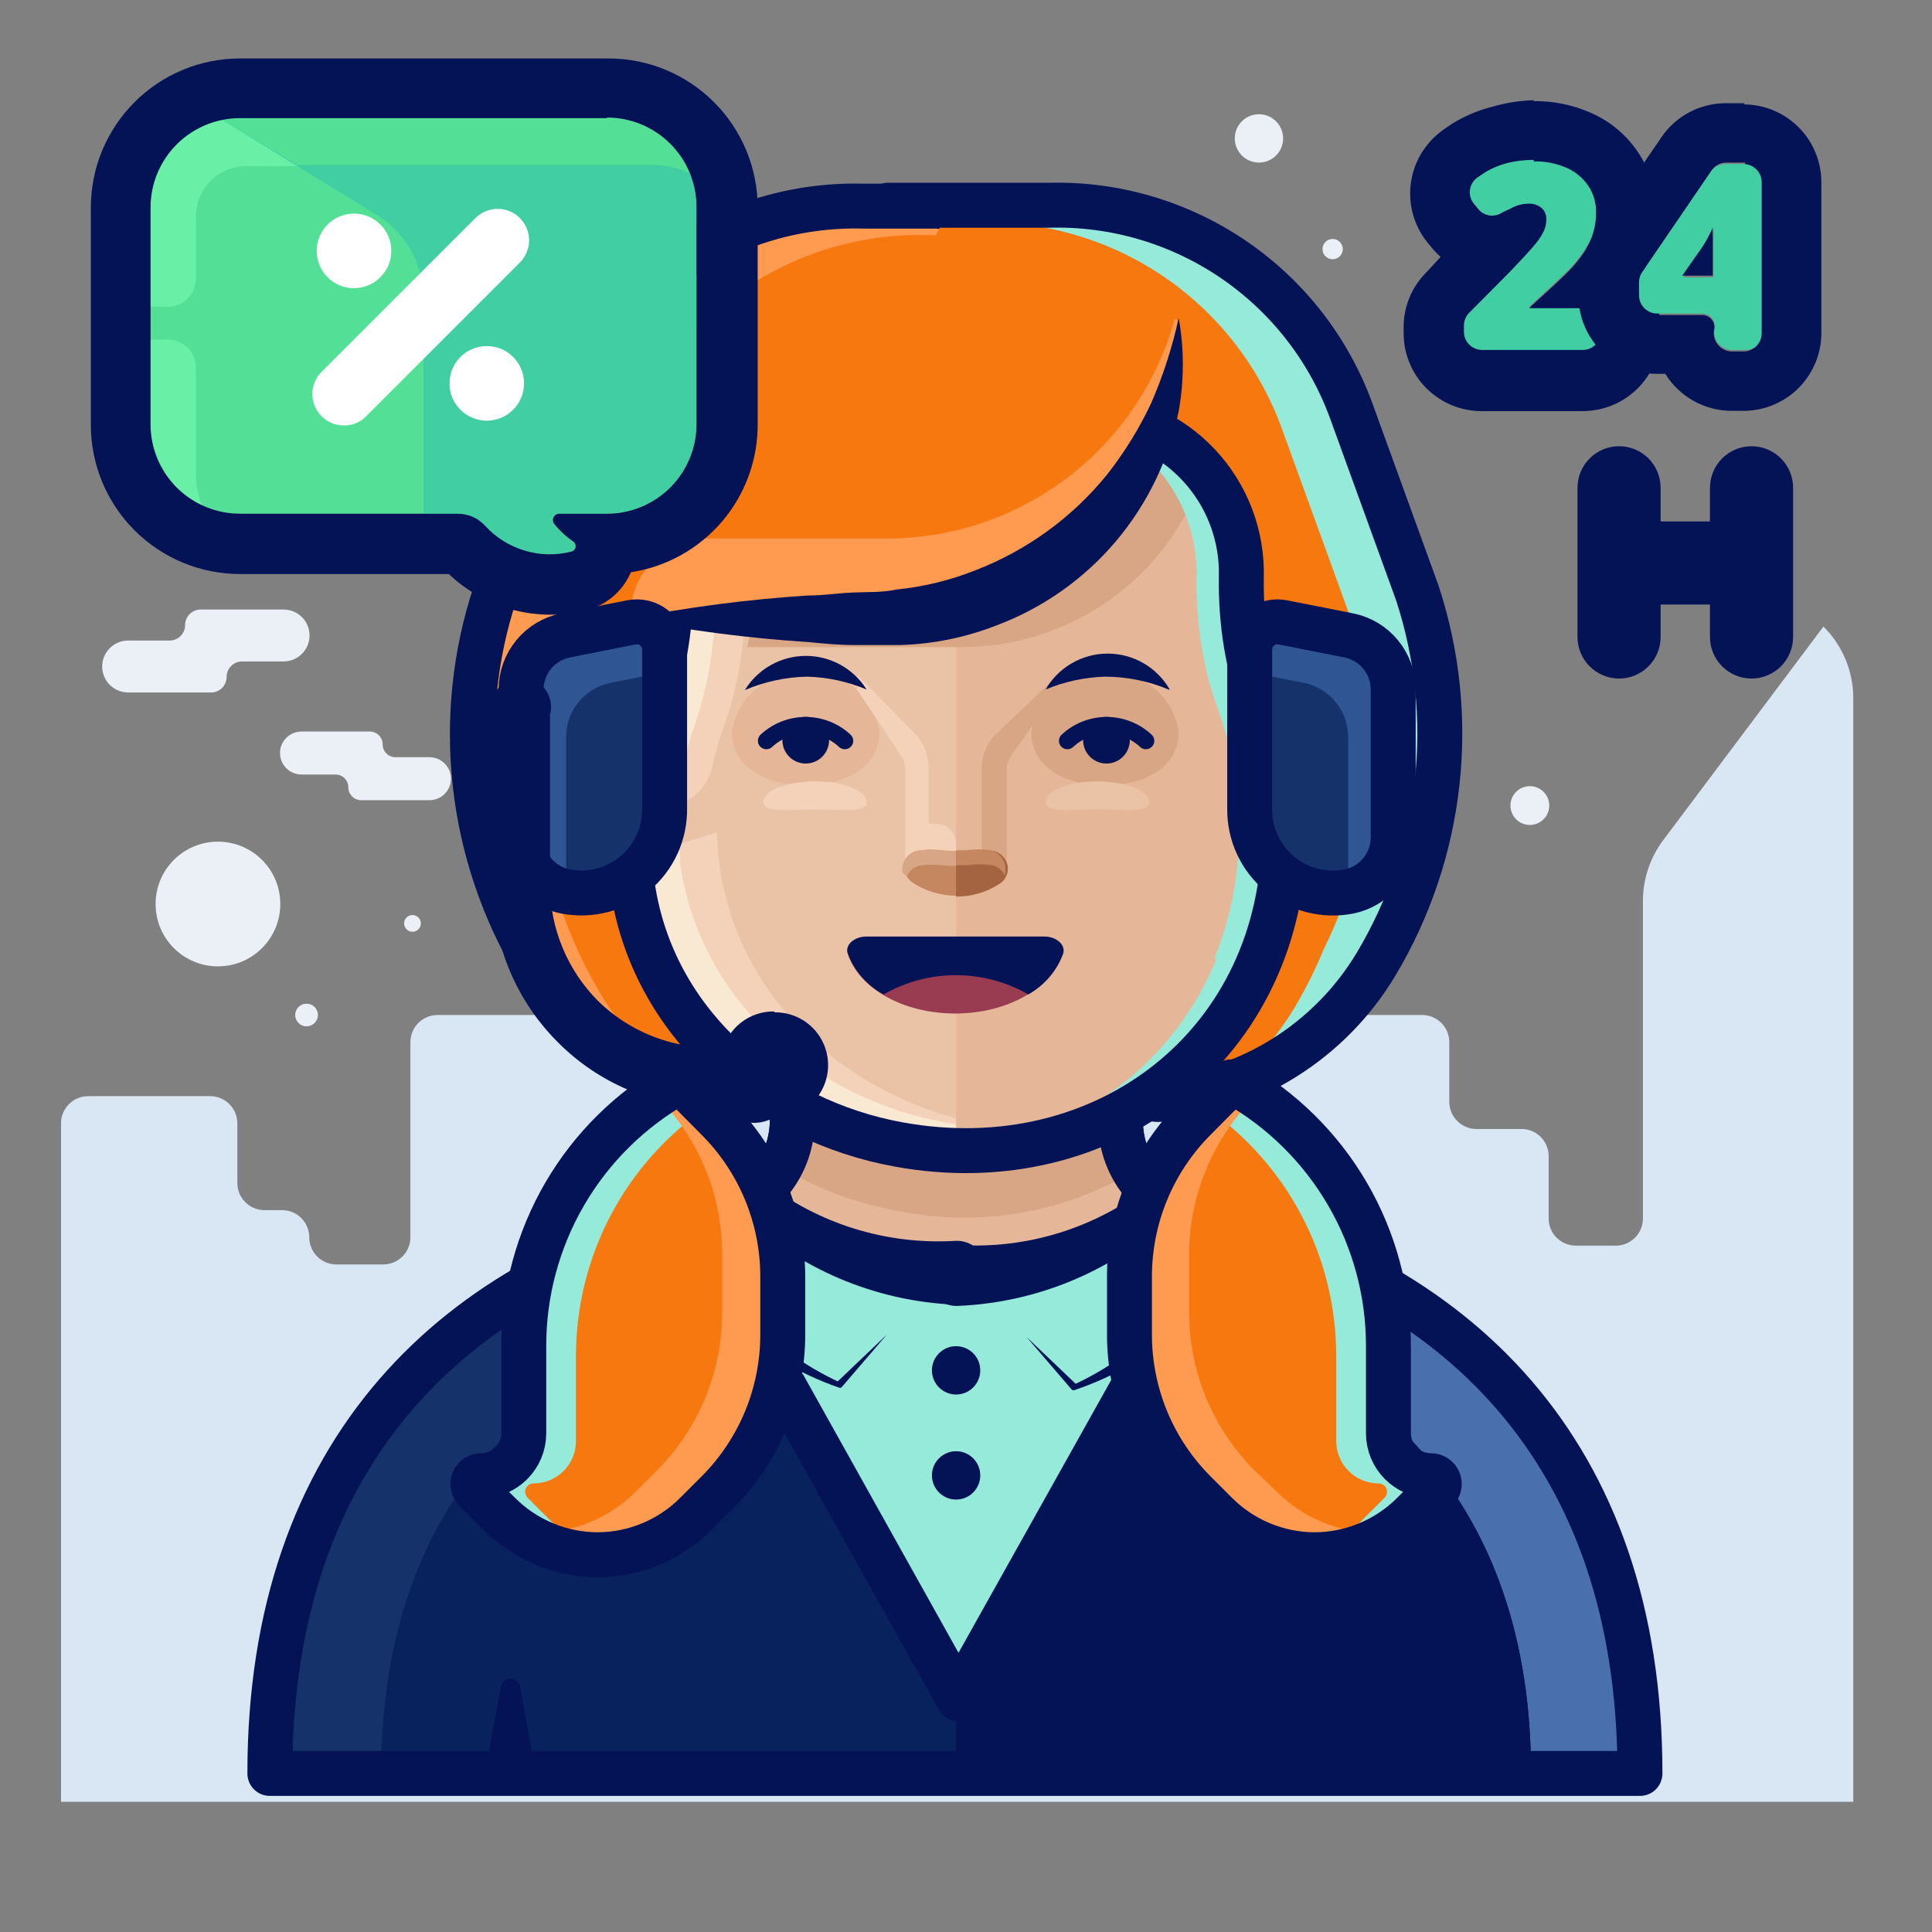 <svg width="86" height="86" viewBox="0 0 86 86" fill="none" xmlns="http://www.w3.org/2000/svg">
<rect x="0" y="0" width="86" height="86" fill="#808080" stroke="none"/>
<g clip-path="url(#clip0_0_837)">
<path d="M2.716 80.204V50.002C2.716 49.682 2.843 49.374 3.07 49.148C3.296 48.921 3.604 48.794 3.924 48.794H9.356C9.677 48.794 9.984 48.921 10.211 49.148C10.438 49.374 10.565 49.682 10.565 50.002V52.659C10.565 52.979 10.692 53.287 10.919 53.513C11.145 53.74 11.453 53.867 11.773 53.867H12.557C12.877 53.867 13.185 53.995 13.412 54.221C13.638 54.448 13.766 54.755 13.766 55.076C13.766 55.396 13.893 55.704 14.12 55.931C14.346 56.157 14.654 56.285 14.974 56.285H17.059C17.38 56.285 17.687 56.157 17.914 55.931C18.141 55.704 18.268 55.396 18.268 55.076V46.39C18.268 46.069 18.395 45.762 18.622 45.535C18.849 45.309 19.156 45.181 19.477 45.181H63.305C63.625 45.181 63.933 45.309 64.159 45.535C64.386 45.762 64.513 46.069 64.513 46.39V49.046C64.513 49.367 64.641 49.674 64.867 49.901C65.094 50.127 65.401 50.255 65.722 50.255H67.727C68.048 50.255 68.355 50.382 68.582 50.609C68.809 50.835 68.936 51.143 68.936 51.463V54.239C68.936 54.56 69.063 54.867 69.29 55.094C69.516 55.32 69.824 55.448 70.144 55.448H71.924C72.245 55.448 72.552 55.32 72.779 55.094C73.005 54.867 73.133 54.56 73.133 54.239V40.055C73.144 39.096 73.46 38.166 74.036 37.398L81.168 27.889C81.587 28.305 81.92 28.799 82.148 29.344C82.376 29.889 82.494 30.473 82.496 31.063V80.204" fill="#D9E7F4"/>
<path d="M17.033 33.135C17.033 32.984 16.973 32.838 16.866 32.731C16.758 32.624 16.613 32.564 16.462 32.564H13.42C13.295 32.564 13.17 32.589 13.054 32.637C12.938 32.685 12.833 32.755 12.744 32.844C12.655 32.933 12.585 33.038 12.537 33.154C12.489 33.27 12.464 33.395 12.464 33.52C12.464 33.774 12.565 34.017 12.744 34.196C12.923 34.376 13.167 34.477 13.42 34.477H14.934C15.086 34.477 15.231 34.537 15.338 34.644C15.445 34.751 15.505 34.896 15.505 35.048C15.505 35.199 15.566 35.344 15.673 35.451C15.78 35.559 15.925 35.619 16.076 35.619H19.118C19.372 35.619 19.615 35.518 19.794 35.339C19.973 35.159 20.074 34.916 20.074 34.662C20.074 34.409 19.973 34.166 19.794 33.986C19.615 33.807 19.372 33.706 19.118 33.706H17.604C17.529 33.706 17.455 33.691 17.385 33.663C17.316 33.634 17.253 33.592 17.2 33.539C17.147 33.486 17.105 33.423 17.076 33.354C17.047 33.284 17.033 33.21 17.033 33.135Z" fill="#EBF0F7"/>
<path d="M8.241 27.823C8.241 27.639 8.313 27.464 8.443 27.334C8.572 27.205 8.748 27.132 8.931 27.132H12.623C12.775 27.132 12.925 27.162 13.066 27.22C13.206 27.278 13.333 27.363 13.44 27.47C13.548 27.578 13.633 27.705 13.691 27.845C13.749 27.985 13.779 28.136 13.779 28.287C13.779 28.594 13.657 28.888 13.44 29.104C13.224 29.321 12.93 29.443 12.623 29.443H10.777C10.594 29.443 10.418 29.515 10.289 29.645C10.159 29.775 10.087 29.95 10.087 30.133C10.087 30.227 10.068 30.321 10.031 30.407C9.993 30.494 9.939 30.572 9.871 30.636C9.802 30.701 9.721 30.751 9.633 30.783C9.544 30.816 9.45 30.829 9.356 30.824H5.704C5.397 30.824 5.104 30.702 4.887 30.486C4.67 30.269 4.548 29.975 4.548 29.669C4.548 29.362 4.67 29.068 4.887 28.852C5.104 28.635 5.397 28.513 5.704 28.513H7.55C7.733 28.513 7.909 28.44 8.038 28.311C8.168 28.181 8.241 28.006 8.241 27.823Z" fill="#EBF0F7"/>
<path d="M9.701 43.016C11.235 43.016 12.477 41.774 12.477 40.241C12.477 38.708 11.235 37.465 9.701 37.465C8.168 37.465 6.926 38.708 6.926 40.241C6.926 41.774 8.168 43.016 9.701 43.016Z" fill="#EBF0F7"/>
<path d="M13.646 45.686C13.925 45.686 14.151 45.46 14.151 45.181C14.151 44.903 13.925 44.677 13.646 44.677C13.367 44.677 13.141 44.903 13.141 45.181C13.141 45.46 13.367 45.686 13.646 45.686Z" fill="#EBF0F7"/>
<path d="M18.361 41.476C18.566 41.476 18.733 41.309 18.733 41.104C18.733 40.898 18.566 40.732 18.361 40.732C18.155 40.732 17.989 40.898 17.989 41.104C17.989 41.309 18.155 41.476 18.361 41.476Z" fill="#EBF0F7"/>
<path d="M56.04 7.237C56.634 7.237 57.116 6.755 57.116 6.161C57.116 5.567 56.634 5.085 56.04 5.085C55.446 5.085 54.964 5.567 54.964 6.161C54.964 6.755 55.446 7.237 56.04 7.237Z" fill="#EBF0F7"/>
<path d="M59.32 11.54C59.57 11.54 59.772 11.338 59.772 11.088C59.772 10.839 59.57 10.637 59.32 10.637C59.071 10.637 58.869 10.839 58.869 11.088C58.869 11.338 59.071 11.54 59.32 11.54Z" fill="#EBF0F7"/>
<path d="M68.099 36.721C68.576 36.721 68.963 36.335 68.963 35.858C68.963 35.381 68.576 34.995 68.099 34.995C67.622 34.995 67.236 35.381 67.236 35.858C67.236 36.335 67.622 36.721 68.099 36.721Z" fill="#EBF0F7"/>
<path d="M49.877 49.83V46.536H35.268V49.83C35.277 50.807 34.951 51.757 34.344 52.523C33.738 53.289 32.887 53.825 31.934 54.04C20.326 56.696 12.012 64.506 12.012 78.942H73C73 64.519 64.726 56.763 53.078 54.04C52.15 53.799 51.329 53.253 50.749 52.489C50.168 51.725 49.861 50.789 49.877 49.83Z" fill="#15326B"/>
<path d="M42.559 78.942H73C73 64.519 64.726 56.763 53.078 54.04C52.284 53.831 51.567 53.397 51.015 52.788C50.464 52.18 50.1 51.424 49.97 50.613H42.559V78.942Z" fill="#496FAD"/>
<path d="M48.709 54.465V51.689H36.41V54.465C36.423 55.276 36.16 56.068 35.666 56.712C35.172 57.355 34.475 57.813 33.688 58.011C23.966 60.295 16.966 66.803 16.966 78.942H68.152C68.152 66.816 61.193 60.348 51.431 58.011C50.644 57.813 49.947 57.355 49.453 56.712C48.958 56.068 48.696 55.276 48.709 54.465Z" fill="#08225E"/>
<path d="M51.444 57.998C50.657 57.8 49.96 57.342 49.466 56.699C48.972 56.055 48.709 55.263 48.722 54.452V51.689H42.559V78.942H68.152C68.152 66.803 61.153 60.295 51.444 57.998Z" fill="#041256"/>
<path d="M42.666 75.622L53.689 55.926C52.959 55.687 52.215 55.474 51.444 55.288C50.657 55.091 49.96 54.633 49.466 53.989C48.972 53.345 48.709 52.554 48.722 51.742V50.56L44.02 48.966H41.364L36.41 50.613V51.715C36.423 52.527 36.16 53.319 35.666 53.963C35.172 54.606 34.475 55.064 33.688 55.262C32.984 55.434 32.293 55.62 31.616 55.833L42.666 75.622Z" fill="#96EADA"/>
<path d="M42.666 75.622L53.689 55.926C52.959 55.687 52.215 55.474 51.444 55.288C50.657 55.091 49.96 54.633 49.466 53.989C48.972 53.345 48.709 52.554 48.722 51.742V50.56L44.02 48.966H41.364L36.41 50.613V51.715C36.423 52.527 36.16 53.319 35.666 53.963C35.172 54.606 34.475 55.064 33.688 55.262C32.984 55.434 32.293 55.62 31.616 55.833L42.666 75.622Z" stroke="#041256" stroke-width="2" stroke-linecap="round" stroke-linejoin="round"/>
<path d="M49.877 49.83V46.536H35.268V49.83C35.277 50.807 34.951 51.757 34.344 52.523C33.738 53.289 32.887 53.825 31.934 54.04C20.326 56.696 12.012 64.506 12.012 78.942H73C73 64.519 64.726 56.763 53.078 54.04C52.15 53.799 51.329 53.253 50.749 52.489C50.168 51.725 49.861 50.789 49.877 49.83Z" stroke="#041256" stroke-width="2" stroke-linecap="round" stroke-linejoin="round"/>
<path d="M30.062 54.598C31.124 57.028 32.872 59.096 35.092 60.548C37.312 62 39.907 62.774 42.559 62.774C45.212 62.774 47.807 62 50.026 60.548C52.246 59.096 53.994 57.028 55.057 54.598C54.419 54.412 53.729 54.239 53.118 54.08C52.182 53.846 51.353 53.303 50.764 52.539C50.176 51.775 49.864 50.834 49.877 49.87V46.536H35.268V49.83C35.277 50.807 34.951 51.757 34.344 52.523C33.738 53.289 32.887 53.825 31.934 54.04C31.337 54.199 30.699 54.372 30.062 54.598Z" fill="#EAC3A7"/>
<path d="M53.663 54.186L53.145 54.053C52.209 53.829 51.378 53.294 50.785 52.537C50.191 51.78 49.872 50.845 49.877 49.883V46.536H35.268V49.883C35.27 50.852 34.94 51.793 34.334 52.549C33.727 53.305 32.881 53.831 31.934 54.04L31.416 54.173C32.423 55.265 33.645 56.138 35.005 56.737C36.364 57.336 37.833 57.647 39.319 57.653H39.93C40.288 57.652 40.642 57.724 40.971 57.864C41.301 58.005 41.598 58.21 41.846 58.468C42.095 58.726 42.288 59.031 42.415 59.366C42.542 59.7 42.6 60.057 42.586 60.415V62.726C45.234 62.751 47.831 61.992 50.05 60.546C52.268 59.1 54.01 57.031 55.057 54.598L53.663 54.186Z" fill="#E5B798"/>
<path d="M51.644 53.336C49.129 55.532 45.904 56.742 42.566 56.742C39.228 56.742 36.002 55.532 33.488 53.336C33.045 53.669 32.539 53.909 32.001 54.04C31.35 54.199 30.673 54.372 30.075 54.558C31.072 57.058 32.795 59.202 35.023 60.712C37.251 62.223 39.881 63.03 42.573 63.03C45.264 63.03 47.894 62.223 50.122 60.712C52.35 59.202 54.074 57.058 55.07 54.558C54.433 54.372 53.742 54.199 53.131 54.04C52.593 53.909 52.087 53.669 51.644 53.336Z" fill="#96EADA"/>
<path d="M42.559 58.077C38.952 57.932 35.523 56.472 32.917 53.974H33.98C33.679 54.174 33.359 54.343 33.023 54.478C32.693 54.609 32.35 54.707 32.001 54.77L30.248 55.142L30.673 54.252C31.255 55.854 32.15 57.324 33.306 58.576C34.462 59.828 35.856 60.837 37.406 61.544H37.234L39.478 59.406L37.459 61.756C37.437 61.769 37.412 61.776 37.386 61.776C37.361 61.776 37.336 61.769 37.313 61.756C35.601 61.159 34.026 60.226 32.678 59.013C31.33 57.8 30.238 56.331 29.464 54.691C29.428 54.615 29.407 54.533 29.404 54.449C29.399 54.365 29.412 54.281 29.44 54.202C29.469 54.123 29.512 54.051 29.569 53.989C29.625 53.927 29.694 53.876 29.77 53.841H29.836L31.616 53.27C31.864 53.202 32.104 53.108 32.333 52.991C32.55 52.875 32.755 52.737 32.944 52.579C33.083 52.467 33.256 52.406 33.435 52.406C33.614 52.406 33.787 52.467 33.926 52.579H33.993C36.416 54.474 39.449 55.419 42.52 55.235C42.872 55.216 43.217 55.337 43.48 55.573C43.743 55.808 43.901 56.138 43.921 56.49C43.94 56.843 43.819 57.188 43.583 57.451C43.348 57.714 43.018 57.872 42.666 57.892H42.559V58.077Z" fill="#041256"/>
<path d="M42.666 55.421C45.736 55.605 48.769 54.66 51.192 52.765H51.258C51.398 52.653 51.571 52.592 51.75 52.592C51.929 52.592 52.102 52.653 52.241 52.765C52.43 52.923 52.635 53.061 52.852 53.177C53.081 53.294 53.321 53.388 53.569 53.456L55.349 54.027C55.509 54.079 55.642 54.191 55.719 54.34C55.796 54.49 55.811 54.663 55.761 54.824V54.903C54.971 56.527 53.868 57.979 52.514 59.173C51.159 60.368 49.582 61.282 47.872 61.863C47.848 61.878 47.82 61.886 47.792 61.886C47.764 61.886 47.736 61.878 47.712 61.863L45.694 59.512L47.938 61.65H47.766C49.324 60.938 50.723 59.922 51.882 58.66C53.041 57.399 53.935 55.918 54.512 54.306L54.937 55.196L53.184 54.824C52.835 54.76 52.492 54.662 52.162 54.531C51.826 54.397 51.506 54.228 51.205 54.027H52.268C49.662 56.525 46.233 57.985 42.626 58.131C42.273 58.145 41.93 58.018 41.671 57.779C41.412 57.54 41.259 57.208 41.245 56.856C41.23 56.503 41.357 56.16 41.596 55.901C41.835 55.642 42.167 55.489 42.52 55.474L42.666 55.421Z" fill="#041256"/>
<path d="M40.049 53.92C43.647 54.633 47.381 53.984 50.528 52.101C50.119 51.429 49.903 50.657 49.904 49.87V46.536H35.294V49.883C35.284 50.605 35.092 51.313 34.737 51.942C36.371 52.922 38.172 53.593 40.049 53.92Z" fill="#D8A684"/>
<path d="M55.057 54.598C54.419 54.412 53.729 54.239 53.118 54.08C52.182 53.846 51.353 53.303 50.764 52.539C50.176 51.775 49.864 50.834 49.877 49.87V46.536H35.268V49.83C35.277 50.807 34.951 51.757 34.344 52.523C33.738 53.289 32.887 53.825 31.934 54.04C31.284 54.199 30.606 54.372 29.995 54.558" stroke="#041256" stroke-width="2" stroke-linecap="round" stroke-linejoin="round"/>
<path d="M21.522 79.341L22.292 75.091C22.31 74.989 22.363 74.897 22.442 74.831C22.521 74.765 22.621 74.728 22.724 74.728C22.827 74.728 22.927 74.765 23.006 74.831C23.084 74.897 23.138 74.989 23.155 75.091L23.926 79.341" fill="#041256"/>
<path d="M61.153 79.341L61.923 75.091C61.941 74.989 61.994 74.897 62.073 74.831C62.152 74.765 62.252 74.728 62.355 74.728C62.458 74.728 62.558 74.765 62.637 74.831C62.716 74.897 62.769 74.989 62.787 75.091L63.557 79.341" fill="#041256"/>
<path d="M32.559 36.814C32.559 25.963 38.402 17.277 43.582 18.22L43.675 18.141V11.686C43.675 10.119 42.772 9.202 41.656 9.176H38.429C35.505 9.098 32.631 9.943 30.213 11.59C27.796 13.237 25.959 15.603 24.962 18.353L22.026 26.441C21.132 29.164 20.833 32.047 21.15 34.895C21.466 37.743 22.39 40.49 23.859 42.95C24.873 44.645 26.274 46.075 27.948 47.124C29.622 48.172 31.521 48.808 33.488 48.98C33.617 48.993 33.746 48.973 33.865 48.921C33.983 48.87 34.087 48.789 34.165 48.687C34.244 48.584 34.295 48.464 34.313 48.336C34.332 48.208 34.318 48.078 34.272 47.957C33.091 44.362 32.512 40.597 32.559 36.814Z" fill="#F7780F"/>
<path d="M26.741 44.251C25.272 41.791 24.348 39.044 24.032 36.196C23.715 33.348 24.014 30.465 24.909 27.743L27.844 19.654C28.839 16.902 30.675 14.533 33.093 12.883C35.51 11.234 38.385 10.387 41.311 10.464H43.423C43.294 10.089 43.056 9.761 42.738 9.524C42.421 9.287 42.039 9.152 41.643 9.136H38.416C35.492 9.058 32.617 9.903 30.2 11.55C27.783 13.197 25.946 15.563 24.948 18.313L22.013 26.401C21.119 29.124 20.82 32.007 21.136 34.855C21.453 37.703 22.377 40.45 23.846 42.91C25.379 45.478 27.782 47.41 30.619 48.355L30.128 47.957C28.759 46.965 27.607 45.704 26.741 44.251Z" fill="#FF9B50"/>
<path d="M32.559 36.814C32.559 25.963 38.402 17.277 43.582 18.22L43.675 18.141V11.686C43.675 10.119 42.772 9.202 41.656 9.176H38.429C35.505 9.098 32.631 9.943 30.213 11.59C27.796 13.237 25.959 15.603 24.962 18.353L22.026 26.441C21.132 29.164 20.833 32.047 21.15 34.895C21.466 37.743 22.39 40.49 23.859 42.95V42.95C24.873 44.645 26.274 46.075 27.948 47.124C29.622 48.172 31.521 48.808 33.488 48.98V48.98C33.617 48.993 33.746 48.973 33.865 48.921C33.983 48.87 34.087 48.789 34.165 48.687C34.244 48.584 34.295 48.464 34.313 48.336C34.332 48.208 34.318 48.078 34.272 47.957C33.091 44.362 32.512 40.597 32.559 36.814V36.814Z" stroke="#041256" stroke-width="2" stroke-linecap="round" stroke-linejoin="round"/>
<path d="M30.181 23.825V24.051C30.182 24.481 30.332 24.897 30.606 25.229C30.88 25.561 31.26 25.788 31.682 25.87C33.043 26.131 34.426 26.26 35.812 26.256H36.609C38.501 26.197 40.297 25.405 41.615 24.047C42.934 22.688 43.672 20.87 43.675 18.977V14.94H39.106C36.746 14.94 34.482 15.875 32.809 17.54C31.137 19.205 30.192 21.465 30.181 23.825Z" fill="#EDC66E"/>
<path d="M35.812 26.295H36.609C38.501 26.237 40.297 25.445 41.615 24.086C42.934 22.728 43.672 20.91 43.675 19.017V14.94" stroke="#041256" stroke-width="2" stroke-linecap="round" stroke-linejoin="round"/>
<path d="M52.56 36.814C52.56 25.963 46.716 17.277 41.537 18.22L41.444 18.141V11.686C41.444 10.119 42.347 9.202 43.462 9.176H46.69C49.614 9.098 52.488 9.943 54.905 11.59C57.322 13.237 59.16 15.603 60.157 18.353L63.092 26.441C63.986 29.164 64.285 32.047 63.969 34.895C63.653 37.743 62.729 40.49 61.259 42.95C60.246 44.645 58.844 46.075 57.17 47.124C55.497 48.172 53.598 48.808 51.63 48.98C51.502 48.993 51.372 48.973 51.254 48.921C51.135 48.87 51.032 48.789 50.953 48.687C50.875 48.584 50.824 48.464 50.805 48.336C50.787 48.208 50.801 48.078 50.847 47.957C52.028 44.362 52.606 40.597 52.56 36.814Z" fill="#F7780F"/>
<path d="M63.105 26.388L60.17 18.3C59.173 15.55 57.336 13.184 54.919 11.537C52.501 9.89 49.627 9.045 46.703 9.123H43.476C43.187 9.132 42.903 9.208 42.648 9.344C42.392 9.48 42.171 9.672 42.002 9.906H43.595C46.519 9.829 49.394 10.673 51.811 12.32C54.228 13.967 56.065 16.334 57.062 19.084L59.998 27.172C61.628 32.148 61.242 37.565 58.922 42.259C58.562 43.134 58.14 43.981 57.66 44.796C56.848 46.169 55.779 47.373 54.513 48.342C57.35 47.397 59.753 45.465 61.286 42.897C62.753 40.436 63.675 37.688 63.989 34.84C64.303 31.992 64.001 29.11 63.105 26.388Z" fill="#96EADA"/>
<path d="M39.531 9.136H46.69C49.614 9.058 52.488 9.903 54.905 11.55C57.322 13.197 59.16 15.563 60.157 18.313L63.092 26.401C63.986 29.124 64.285 32.007 63.969 34.855C63.653 37.703 62.729 40.45 61.259 42.91V42.91C60.246 44.605 58.844 46.035 57.17 47.084C55.497 48.132 53.598 48.768 51.63 48.94V48.94C51.502 48.953 51.372 48.933 51.254 48.881C51.135 48.83 51.032 48.749 50.953 48.647C50.875 48.544 50.824 48.424 50.805 48.296C50.786 48.168 50.801 48.038 50.847 47.917C52.028 44.336 52.611 40.585 52.573 36.814C52.573 25.963 46.73 17.277 41.55 18.22L41.457 18.14" stroke="#041256" stroke-width="2" stroke-linecap="round" stroke-linejoin="round"/>
<path d="M49.306 26.295H48.509C46.617 26.237 44.822 25.444 43.504 24.086C42.185 22.728 41.446 20.91 41.444 19.017" stroke="#041256" stroke-width="2" stroke-linecap="round" stroke-linejoin="round"/>
<path d="M55.256 25.777V25.711C55.31 23.848 54.623 22.04 53.346 20.684C52.068 19.327 50.305 18.532 48.443 18.473H36.676C34.813 18.532 33.05 19.327 31.773 20.684C30.496 22.04 29.809 23.848 29.862 25.711C29.897 27.657 29.591 29.594 28.959 31.435C28.035 33.984 27.756 36.721 28.149 39.404C29.039 45.593 34.205 49.896 40.009 50.945C49.2 52.619 57.169 46.469 57.169 37.013C57.169 35.101 56.832 33.204 56.173 31.409C55.54 29.6 55.23 27.694 55.256 25.777Z" fill="#EAC3A7"/>
<path d="M33.98 23.028C34.19 22.087 34.588 21.197 35.149 20.412C35.711 19.627 36.424 18.963 37.247 18.459H36.609C35.001 18.506 33.459 19.11 32.247 20.169C31.035 21.228 30.23 22.676 29.969 24.263L33.98 23.028Z" fill="#F4D2BA"/>
<path d="M43.888 50.082C38.084 49.033 32.917 44.77 32.027 38.541C31.961 38.036 31.934 37.545 31.908 37.053L28.03 38.262C28.03 38.647 28.03 39.032 28.123 39.431C29.012 45.62 34.179 49.923 39.983 50.972C42.758 51.498 45.624 51.254 48.27 50.268C46.808 50.404 45.333 50.342 43.888 50.082Z" fill="#F4D2BA"/>
<path d="M44.963 50.228C44.015 50.225 43.068 50.141 42.134 49.976C36.33 48.927 31.164 44.663 30.274 38.434C30.274 38.142 30.274 37.863 30.208 37.584L28.056 38.248C28.056 38.634 28.056 39.019 28.149 39.417C29.039 45.606 34.205 49.91 40.009 50.959C42.784 51.484 45.65 51.241 48.297 50.255C47.188 50.359 46.071 50.35 44.963 50.228Z" fill="#F9E8D2"/>
<path d="M39.146 32.617C39.146 34.118 37.672 34.955 35.866 34.955C34.059 34.955 32.585 34.118 32.585 32.617C32.682 31.836 33.078 31.123 33.69 30.627C34.301 30.132 35.081 29.893 35.866 29.961C36.65 29.893 37.43 30.132 38.042 30.627C38.653 31.123 39.049 31.836 39.146 32.617Z" fill="#E5B798"/>
<path d="M39.638 20.784C41.538 23.152 42.569 26.101 42.559 29.137V51.198C43.686 51.227 44.813 51.133 45.919 50.919C46.444 50.815 46.963 50.681 47.473 50.52C47.984 50.359 48.485 50.168 48.974 49.949C50.951 49.074 52.689 47.736 54.041 46.049C55.393 44.362 56.32 42.374 56.744 40.254C56.744 40.161 56.744 40.055 56.744 39.962C56.823 39.55 56.903 39.125 56.943 38.634C57.201 36.17 56.892 33.681 56.04 31.355C55.88 30.92 55.742 30.477 55.628 30.027C55.522 29.616 55.442 29.191 55.376 28.699C55.376 28.566 55.376 28.447 55.376 28.314C55.376 28.181 55.296 27.677 55.27 27.358C55.243 27.039 55.27 27.105 55.27 26.973C55.27 26.548 55.27 26.109 55.27 25.645V25.578C55.323 23.715 54.636 21.908 53.359 20.551C52.082 19.194 50.319 18.399 48.456 18.34H40.487L38.575 19.482L39.638 20.784Z" fill="#E5B798"/>
<path d="M56.159 31.409C55.999 30.974 55.862 30.53 55.748 30.081C55.641 29.669 55.562 29.244 55.495 28.752C55.495 28.62 55.495 28.5 55.495 28.367C55.495 28.235 55.416 27.73 55.389 27.411C55.362 27.092 55.389 27.159 55.389 27.026C55.389 26.601 55.389 26.163 55.389 25.698V25.631C55.443 23.769 54.756 21.961 53.478 20.604C52.201 19.247 50.438 18.452 48.576 18.393H46.584C48.446 18.452 50.209 19.247 51.486 20.604C52.763 21.961 53.45 23.769 53.397 25.631V25.698C53.397 26.123 53.397 26.561 53.397 27.026C53.397 27.159 53.397 27.278 53.397 27.411C53.397 27.544 53.397 28.049 53.503 28.367C53.609 28.686 53.503 28.62 53.503 28.752C53.569 29.177 53.649 29.602 53.755 30.081C53.869 30.53 54.007 30.974 54.167 31.409C55.015 33.726 55.324 36.206 55.07 38.66C55.07 39.099 54.951 39.51 54.871 39.988C54.871 40.081 54.871 40.188 54.871 40.281C54.446 42.398 53.518 44.383 52.166 46.068C50.814 47.753 49.077 49.089 47.102 49.963C46.612 50.181 46.111 50.372 45.601 50.534C45.09 50.695 44.572 50.828 44.047 50.932C43.595 51.025 43.13 51.078 42.719 51.118V51.211C43.846 51.24 44.972 51.147 46.079 50.932C46.604 50.828 47.123 50.695 47.633 50.534C48.144 50.372 48.645 50.181 49.133 49.963C51.109 49.089 52.846 47.753 54.198 46.068C55.55 44.383 56.478 42.398 56.903 40.281C56.903 40.188 56.903 40.081 56.903 39.988C56.983 39.577 57.062 39.152 57.102 38.66C57.36 36.197 57.051 33.708 56.199 31.382L56.159 31.409Z" fill="#96EADA"/>
<path d="M53.609 20.996C52.992 20.215 52.208 19.583 51.313 19.146C50.419 18.709 49.438 18.479 48.443 18.473H36.676C36.23 18.471 35.785 18.515 35.348 18.605L33.263 28.805H42.772C45.171 28.814 47.512 28.063 49.459 26.66C51.405 25.258 52.858 23.275 53.609 20.996Z" fill="#D8A684"/>
<path d="M47.102 30.041V30.691L44.99 33.666C44.877 33.826 44.817 34.016 44.817 34.211V38.474L43.702 38.328V34.184C43.702 33.899 43.76 33.617 43.872 33.354C43.983 33.092 44.147 32.855 44.352 32.657L47.102 30.041Z" fill="#D8A684"/>
<path d="M56.159 31.409C55.531 29.599 55.225 27.693 55.256 25.777V25.711C55.31 23.848 54.623 22.04 53.346 20.684C52.069 19.327 50.305 18.532 48.443 18.473H46.451C48.313 18.532 50.076 19.327 51.353 20.684C52.631 22.04 53.318 23.848 53.264 25.711V25.777C53.233 27.693 53.539 29.599 54.167 31.409C54.827 33.204 55.164 35.101 55.163 37.013C55.163 38.944 54.789 40.856 54.061 42.645C54.404 42.939 54.843 43.1 55.296 43.096H55.841C56.714 41.168 57.166 39.077 57.169 36.96C57.159 35.065 56.817 33.186 56.159 31.409Z" fill="#96EADA"/>
<path d="M38.15 30.041V30.691L40.129 33.666C40.234 33.828 40.29 34.018 40.288 34.211V38.66L41.337 38.408V34.184C41.34 33.615 41.121 33.067 40.727 32.657L38.15 30.041Z" fill="#F4D2BA"/>
<path d="M40.766 36.668H41.669C41.906 36.668 42.132 36.762 42.299 36.929C42.466 37.096 42.559 37.322 42.559 37.558V38.089H40.766V36.668Z" fill="#F4D2BA"/>
<path d="M52.467 32.617C52.467 34.118 50.993 34.955 49.187 34.955C47.38 34.955 45.906 34.118 45.906 32.617C46.003 31.836 46.399 31.123 47.011 30.627C47.622 30.132 48.402 29.893 49.187 29.961C49.971 29.893 50.751 30.132 51.363 30.627C51.974 31.123 52.37 31.836 52.467 32.617Z" fill="#D8A684"/>
<path d="M48.443 18.459H36.676C34.799 18.532 33.028 19.346 31.75 20.723C30.473 22.1 29.794 23.927 29.862 25.804C29.887 27.715 29.581 29.615 28.959 31.422C28.441 32.876 28.132 34.397 28.043 35.938H29.517C30.038 35.924 30.538 35.733 30.936 35.398C31.334 35.063 31.606 34.602 31.709 34.092C31.831 33.557 31.982 33.029 32.16 32.511C32.835 30.693 33.168 28.766 33.143 26.827C33.084 25.888 33.213 24.948 33.522 24.06C33.832 23.173 34.316 22.356 34.946 21.658C35.576 20.96 36.339 20.395 37.19 19.996C38.041 19.598 38.964 19.373 39.903 19.336H51.63C50.662 18.773 49.563 18.471 48.443 18.459Z" fill="#F4D2BA"/>
<path d="M30.912 32.312C31.537 30.51 31.846 28.614 31.828 26.707C31.756 24.839 32.424 23.018 33.688 21.64C34.951 20.262 36.708 19.439 38.575 19.349H51.63C50.645 18.782 49.527 18.484 48.39 18.486H36.676C34.799 18.558 33.028 19.372 31.75 20.749C30.473 22.126 29.794 23.953 29.862 25.83C29.887 27.741 29.581 29.642 28.959 31.448C28.441 32.902 28.132 34.423 28.043 35.964H29.517C29.716 35.957 29.913 35.921 30.102 35.858C30.234 34.648 30.506 33.458 30.912 32.312Z" fill="#F9E8D2"/>
<path d="M55.256 25.777V25.711C55.31 23.848 54.623 22.04 53.346 20.684C52.068 19.327 50.305 18.532 48.443 18.473H36.676C34.813 18.532 33.05 19.327 31.773 20.684C30.496 22.04 29.809 23.848 29.862 25.711V25.711C29.897 27.657 29.591 29.594 28.959 31.435C28.035 33.984 27.756 36.721 28.149 39.404C29.039 45.593 34.205 49.896 40.009 50.945C49.2 52.619 57.169 46.469 57.169 37.013C57.169 35.101 56.832 33.204 56.173 31.409C55.54 29.6 55.23 27.694 55.256 25.777V25.777Z" stroke="#041256" stroke-width="2" stroke-linecap="round" stroke-linejoin="round"/>
<path d="M44.193 37.863C43.832 37.811 43.465 37.811 43.104 37.863C42.745 37.883 42.386 37.883 42.028 37.863C41.667 37.811 41.3 37.811 40.939 37.863C40.779 37.898 40.633 37.977 40.518 38.093C40.403 38.208 40.323 38.354 40.288 38.514C40.262 38.664 40.281 38.819 40.342 38.958C40.403 39.098 40.505 39.216 40.633 39.297C41.211 39.672 41.884 39.872 42.573 39.872C43.261 39.872 43.934 39.672 44.512 39.297C44.64 39.216 44.742 39.098 44.803 38.958C44.865 38.819 44.883 38.664 44.857 38.514C44.821 38.353 44.74 38.205 44.622 38.09C44.504 37.974 44.355 37.895 44.193 37.863Z" fill="#C4875F"/>
<path d="M40.368 39.005C40.418 38.888 40.495 38.785 40.592 38.702C40.688 38.619 40.803 38.559 40.926 38.527C41.287 38.475 41.654 38.475 42.015 38.527C42.373 38.547 42.732 38.547 43.09 38.527C43.452 38.475 43.819 38.475 44.18 38.527C44.303 38.559 44.417 38.619 44.514 38.702C44.611 38.785 44.687 38.888 44.737 39.005C44.741 38.957 44.741 38.908 44.737 38.859C44.764 38.746 44.764 38.627 44.737 38.514C44.703 38.354 44.623 38.208 44.508 38.093C44.392 37.977 44.246 37.898 44.087 37.863C43.725 37.811 43.359 37.811 42.998 37.863C42.639 37.883 42.28 37.883 41.922 37.863C41.561 37.811 41.194 37.811 40.833 37.863C40.673 37.898 40.527 37.977 40.412 38.093C40.296 38.208 40.217 38.354 40.182 38.514C40.154 38.627 40.154 38.746 40.182 38.859C40.238 38.916 40.3 38.965 40.368 39.005Z" fill="#D8A684"/>
<path d="M44.844 38.528C44.809 38.368 44.729 38.222 44.614 38.106C44.499 37.991 44.352 37.911 44.193 37.877C43.832 37.824 43.465 37.824 43.104 37.877H42.559V39.909C43.248 39.914 43.923 39.716 44.498 39.338C44.632 39.254 44.736 39.132 44.798 38.987C44.86 38.842 44.876 38.682 44.844 38.528Z" fill="#A56441"/>
<path d="M43.091 38.514C43.452 38.462 43.819 38.462 44.18 38.514C44.303 38.546 44.417 38.606 44.514 38.688C44.611 38.771 44.687 38.875 44.737 38.992C44.741 38.944 44.741 38.895 44.737 38.846C44.764 38.733 44.764 38.614 44.737 38.501C44.703 38.341 44.623 38.195 44.508 38.08C44.392 37.964 44.246 37.885 44.087 37.85C43.725 37.797 43.359 37.797 42.998 37.85H42.559V38.514H43.091Z" fill="#C4875F"/>
<path d="M38.575 35.699C38.575 36.203 37.539 36.031 36.277 36.031C35.016 36.031 33.98 36.203 33.98 35.699C33.98 35.194 35.016 34.782 36.277 34.782C37.539 34.782 38.575 35.194 38.575 35.699Z" fill="#F4D2BA"/>
<path d="M51.152 35.699C51.152 36.203 50.116 36.031 48.855 36.031C47.593 36.031 46.544 36.203 46.544 35.699C46.544 35.194 47.58 34.782 48.841 34.782C50.103 34.782 51.152 35.194 51.152 35.699Z" fill="#EAC3A7"/>
<path d="M37.605 32.976C37.131 32.534 36.507 32.289 35.859 32.289C35.211 32.289 34.587 32.534 34.112 32.976" stroke="#041256" stroke-width="0.75" stroke-linecap="round" stroke-linejoin="round"/>
<path d="M35.866 33.613C36.232 33.613 36.53 33.316 36.53 32.949C36.53 32.583 36.232 32.285 35.866 32.285C35.499 32.285 35.202 32.583 35.202 32.949C35.202 33.316 35.499 33.613 35.866 33.613Z" fill="#041256" stroke="#041256" stroke-width="0.75" stroke-linecap="round" stroke-linejoin="round"/>
<path d="M38.575 30.692C37.733 30.338 36.832 30.144 35.919 30.12C34.968 30.141 34.03 30.344 33.156 30.718C33.44 30.255 33.837 29.873 34.31 29.606C34.782 29.34 35.316 29.199 35.858 29.196C36.401 29.194 36.935 29.33 37.411 29.591C37.886 29.853 38.287 30.232 38.575 30.692Z" fill="#041256"/>
<path d="M51.006 32.976C50.532 32.534 49.908 32.289 49.26 32.289C48.612 32.289 47.988 32.534 47.513 32.976" stroke="#041256" stroke-width="0.75" stroke-linecap="round" stroke-linejoin="round"/>
<path d="M49.253 33.613C49.62 33.613 49.917 33.316 49.917 32.949C49.917 32.583 49.62 32.285 49.253 32.285C48.886 32.285 48.589 32.583 48.589 32.949C48.589 33.316 48.886 33.613 49.253 33.613Z" fill="#041256" stroke="#041256" stroke-width="0.75" stroke-linecap="round" stroke-linejoin="round"/>
<path d="M52.016 30.692C51.124 30.318 50.167 30.124 49.2 30.12C48.287 30.146 47.386 30.34 46.544 30.692C46.823 30.206 47.226 29.803 47.711 29.522C48.196 29.242 48.746 29.094 49.306 29.094C49.866 29.094 50.417 29.242 50.902 29.522C51.387 29.803 51.789 30.206 52.069 30.692H52.016Z" fill="#041256"/>
<path d="M38.575 41.702C38.044 41.702 37.605 42.06 37.738 42.459C38.23 43.986 40.182 45.115 42.52 45.115C44.857 45.115 46.809 43.973 47.301 42.459C47.42 42.074 46.995 41.702 46.464 41.702H38.575Z" fill="#993C52"/>
<path d="M39.332 44.265C40.312 43.704 41.423 43.408 42.553 43.408C43.683 43.408 44.793 43.704 45.773 44.265C46.492 43.863 47.043 43.218 47.327 42.446C47.447 42.06 47.022 41.688 46.491 41.688H38.575C38.044 41.688 37.605 42.047 37.738 42.446C38.033 43.224 38.599 43.87 39.332 44.265Z" fill="#041256"/>
<path d="M39.133 27.504H27.95L28.03 22.59L30.898 15.352L52.454 14.156C52.463 15.909 52.124 17.647 51.458 19.268C50.792 20.89 49.812 22.364 48.573 23.605C47.335 24.846 45.863 25.829 44.243 26.498C42.623 27.167 40.886 27.509 39.133 27.504Z" fill="#F7780F"/>
<path d="M39.491 23.971H31.523C30.728 23.962 29.955 24.23 29.336 24.729C28.718 25.229 28.294 25.928 28.136 26.707L27.977 27.504H39.133C42.655 27.504 46.033 26.105 48.524 23.614C51.015 21.123 52.414 17.745 52.414 14.223H52.281C51.509 17.023 49.839 19.492 47.529 21.253C45.219 23.013 42.396 23.968 39.491 23.971Z" fill="#FF9B50"/>
<path d="M52.467 14.156C52.714 15.527 52.714 16.93 52.467 18.3C52.038 20.447 51.069 22.449 49.652 24.118C48.234 25.786 46.415 27.066 44.365 27.836C42.993 28.375 41.537 28.671 40.062 28.712C39.305 28.712 38.628 28.712 37.977 28.712C37.327 28.712 36.649 28.646 35.972 28.58C33.296 28.409 30.634 28.062 28.003 27.544C30.634 27.025 33.296 26.679 35.972 26.508C36.636 26.508 37.3 26.402 37.977 26.375C38.655 26.348 39.305 26.375 39.903 26.242C41.115 26.121 42.304 25.831 43.436 25.379C45.714 24.497 47.724 23.037 49.266 21.142C50.045 20.154 50.709 19.08 51.245 17.941C51.774 16.722 52.184 15.455 52.467 14.156Z" fill="#041256"/>
<path d="M10.684 5.231H27.02C28.077 5.231 29.09 5.651 29.838 6.398C30.585 7.146 31.005 8.159 31.005 9.216V18.885C31.005 19.941 30.585 20.955 29.838 21.702C29.09 22.449 28.077 22.869 27.02 22.869H24.895C24.841 22.868 24.788 22.883 24.742 22.912C24.696 22.941 24.66 22.983 24.637 23.032C24.614 23.081 24.607 23.136 24.615 23.19C24.623 23.243 24.647 23.293 24.683 23.334C24.922 23.63 25.204 23.89 25.52 24.104C25.559 24.133 25.59 24.172 25.608 24.217C25.625 24.263 25.63 24.312 25.62 24.36C25.61 24.408 25.586 24.452 25.552 24.486C25.518 24.521 25.474 24.545 25.427 24.556C24.745 24.729 24.03 24.713 23.356 24.512C22.683 24.311 22.076 23.931 21.602 23.413C21.449 23.243 21.263 23.107 21.055 23.013C20.847 22.919 20.621 22.87 20.393 22.869H10.684C9.628 22.869 8.614 22.449 7.867 21.702C7.12 20.955 6.7 19.941 6.7 18.885V9.242C6.696 8.717 6.797 8.196 6.996 7.709C7.194 7.223 7.487 6.781 7.858 6.408C8.228 6.035 8.668 5.739 9.153 5.537C9.639 5.335 10.159 5.231 10.684 5.231Z" fill="#53E096"/>
<path d="M8.719 9.627V12.403C8.719 12.734 8.587 13.052 8.353 13.286C8.119 13.52 7.801 13.652 7.47 13.652H6.7V9.242C6.7 8.185 7.12 7.172 7.867 6.425C8.614 5.678 9.628 5.258 10.684 5.258H27.02C27.822 5.255 28.606 5.495 29.269 5.945C29.933 6.395 30.445 7.035 30.739 7.781C30.208 7.529 29.627 7.397 29.039 7.396H10.963C10.37 7.396 9.801 7.631 9.381 8.049C8.96 8.467 8.722 9.034 8.719 9.627Z" fill="#6AEFA6"/>
<path d="M10.684 5.231H27.02C28.077 5.231 29.09 5.651 29.838 6.398C30.585 7.146 31.005 8.159 31.005 9.216V18.885C31.005 19.941 30.585 20.955 29.838 21.702C29.09 22.449 28.077 22.869 27.02 22.869H24.895C24.841 22.868 24.788 22.883 24.742 22.912C24.696 22.941 24.66 22.983 24.637 23.032C24.614 23.081 24.607 23.136 24.615 23.19C24.623 23.243 24.647 23.293 24.683 23.334C24.922 23.63 25.204 23.89 25.52 24.104C25.559 24.133 25.59 24.172 25.608 24.217C25.625 24.263 25.63 24.312 25.62 24.36C25.61 24.408 25.586 24.452 25.552 24.486C25.518 24.521 25.474 24.545 25.427 24.556C24.743 24.731 24.025 24.717 23.349 24.516C22.673 24.315 22.064 23.934 21.588 23.413C21.438 23.244 21.254 23.108 21.048 23.015C20.842 22.921 20.619 22.871 20.393 22.869H18.852V13.293C18.854 12.545 18.662 11.808 18.297 11.155C17.932 10.501 17.405 9.952 16.767 9.561L9.861 5.324C10.131 5.265 10.407 5.234 10.684 5.231Z" fill="#41CEA2"/>
<path d="M27.95 5.351L28.415 5.497L28.654 5.59L29.079 5.816L29.278 5.935C29.448 6.055 29.608 6.189 29.756 6.334L29.995 6.599L30.208 6.785L30.434 7.117L30.566 7.356C30.635 7.477 30.697 7.601 30.752 7.728C30.221 7.476 29.64 7.345 29.052 7.343H13.234L9.861 5.324H9.954C10.194 5.271 10.438 5.24 10.684 5.231H27.02C27.266 5.235 27.51 5.262 27.751 5.311L27.95 5.351Z" fill="#53E096"/>
<path d="M7.47 15.112C7.801 15.112 8.119 15.244 8.353 15.478C8.587 15.712 8.719 16.03 8.719 16.361V21.062C8.719 21.562 8.814 22.058 8.998 22.523C8.308 22.201 7.726 21.689 7.319 21.046C6.912 20.404 6.697 19.658 6.7 18.898V15.112H7.47Z" fill="#6AEFA6"/>
<path d="M27.02 5.231C28.077 5.231 29.09 5.651 29.838 6.398C30.585 7.145 31.005 8.159 31.005 9.216V18.884C31.005 19.941 30.585 20.954 29.838 21.702C29.09 22.449 28.077 22.869 27.02 22.869H24.895C24.841 22.868 24.788 22.883 24.742 22.912C24.696 22.941 24.66 22.982 24.637 23.032C24.614 23.081 24.607 23.136 24.615 23.189C24.623 23.243 24.647 23.293 24.683 23.334C24.922 23.63 25.204 23.89 25.52 24.104C25.559 24.132 25.59 24.172 25.608 24.217C25.625 24.262 25.629 24.312 25.62 24.36C25.61 24.408 25.586 24.452 25.552 24.486C25.518 24.521 25.474 24.545 25.427 24.555C24.745 24.728 24.03 24.713 23.356 24.512C22.683 24.311 22.076 23.931 21.602 23.413C21.449 23.243 21.263 23.107 21.055 23.013C20.847 22.919 20.621 22.87 20.393 22.869H10.684C9.628 22.869 8.614 22.449 7.867 21.702C7.12 20.954 6.7 19.941 6.7 18.884V9.242C6.7 8.185 7.12 7.172 7.867 6.425C8.614 5.678 9.628 5.258 10.684 5.258H27.02V5.231ZM27.02 2.602H10.684C8.923 2.602 7.234 3.301 5.989 4.547C4.743 5.792 4.044 7.481 4.044 9.242V18.911C4.044 20.672 4.743 22.361 5.989 23.607C7.234 24.852 8.923 25.552 10.684 25.552H19.981C20.784 26.317 21.768 26.867 22.842 27.148C23.915 27.429 25.042 27.433 26.117 27.159C26.552 27.047 26.956 26.837 27.297 26.545C27.638 26.252 27.907 25.885 28.083 25.472C29.666 25.232 31.11 24.427 32.147 23.207C33.184 21.987 33.745 20.433 33.727 18.831V9.242C33.727 8.37 33.556 7.507 33.222 6.701C32.888 5.895 32.399 5.163 31.782 4.547C31.166 3.93 30.434 3.441 29.628 3.107C28.822 2.773 27.959 2.602 27.087 2.602H27.02Z" fill="#041256"/>
<path d="M25.174 39.683C24.626 39.574 24.132 39.282 23.772 38.855C23.412 38.428 23.209 37.89 23.195 37.332V30.691C23.196 30.126 23.392 29.578 23.75 29.14C24.108 28.701 24.607 28.401 25.161 28.287L28.109 27.703C28.288 27.668 28.472 27.672 28.649 27.717C28.826 27.761 28.991 27.844 29.131 27.96C29.272 28.075 29.386 28.22 29.464 28.385C29.542 28.55 29.583 28.729 29.584 28.912V36.004C29.59 36.553 29.473 37.098 29.243 37.597C29.013 38.096 28.674 38.538 28.252 38.89C27.83 39.242 27.335 39.496 26.802 39.633C26.27 39.77 25.714 39.787 25.174 39.683Z" fill="#15326B"/>
<path d="M25.201 39.351V32.803C25.201 32.237 25.398 31.689 25.756 31.251C26.114 30.813 26.612 30.512 27.166 30.399L29.584 29.921V28.952C29.583 28.77 29.542 28.59 29.464 28.425C29.386 28.261 29.272 28.115 29.131 28C28.991 27.884 28.826 27.801 28.649 27.757C28.472 27.712 28.288 27.708 28.109 27.743L25.161 28.328C24.613 28.439 24.12 28.734 23.763 29.164C23.405 29.594 23.205 30.133 23.195 30.692V37.332C23.196 37.898 23.392 38.446 23.75 38.884C24.108 39.322 24.607 39.623 25.161 39.736C25.164 39.607 25.177 39.478 25.201 39.351Z" fill="#2F5593"/>
<path d="M25.174 39.683C24.626 39.574 24.132 39.282 23.772 38.855C23.412 38.428 23.209 37.89 23.195 37.332V30.691C23.196 30.126 23.392 29.578 23.75 29.14C24.108 28.701 24.607 28.401 25.161 28.287L28.109 27.703C28.288 27.668 28.472 27.672 28.649 27.717C28.826 27.761 28.991 27.844 29.131 27.96C29.272 28.075 29.386 28.22 29.464 28.385C29.542 28.55 29.583 28.729 29.584 28.912V36.004C29.59 36.553 29.473 37.098 29.243 37.597C29.013 38.096 28.674 38.538 28.252 38.89C27.83 39.242 27.335 39.496 26.802 39.633C26.27 39.77 25.714 39.787 25.174 39.683V39.683Z" stroke="#041256" stroke-width="2" stroke-linecap="round" stroke-linejoin="round"/>
<path d="M60.051 39.683C60.596 39.572 61.088 39.278 61.445 38.851C61.802 38.424 62.004 37.889 62.016 37.332V30.691C62.016 30.126 61.819 29.578 61.461 29.14C61.103 28.701 60.605 28.401 60.051 28.287L57.102 27.703C56.923 27.668 56.739 27.672 56.562 27.717C56.386 27.761 56.221 27.844 56.08 27.96C55.939 28.075 55.826 28.22 55.748 28.385C55.669 28.55 55.629 28.729 55.628 28.912V36.004C55.622 36.555 55.738 37.1 55.969 37.601C56.2 38.101 56.54 38.544 56.964 38.896C57.387 39.248 57.884 39.502 58.418 39.638C58.952 39.774 59.51 39.789 60.051 39.683Z" fill="#15326B"/>
<path d="M60.011 39.351V32.803C60.01 32.237 59.814 31.689 59.456 31.251C59.098 30.813 58.599 30.512 58.045 30.399L55.628 29.921V28.952C55.629 28.77 55.669 28.59 55.748 28.425C55.826 28.261 55.939 28.115 56.08 28C56.221 27.884 56.386 27.801 56.562 27.757C56.739 27.712 56.923 27.708 57.102 27.743L60.051 28.328C60.598 28.439 61.092 28.734 61.449 29.164C61.806 29.594 62.007 30.133 62.016 30.692V37.332C62.016 37.898 61.819 38.446 61.461 38.884C61.103 39.322 60.605 39.623 60.051 39.736C60.048 39.607 60.034 39.478 60.011 39.351Z" fill="#2F5593"/>
<path d="M60.051 39.683C60.596 39.572 61.088 39.278 61.445 38.851C61.802 38.424 62.004 37.889 62.016 37.332V30.691C62.016 30.126 61.819 29.578 61.461 29.14C61.103 28.701 60.605 28.401 60.051 28.287L57.102 27.703C56.923 27.668 56.739 27.672 56.562 27.717C56.386 27.761 56.221 27.844 56.08 27.96C55.939 28.075 55.826 28.22 55.748 28.385C55.669 28.55 55.629 28.729 55.628 28.912V36.004C55.622 36.555 55.738 37.1 55.969 37.601C56.2 38.101 56.54 38.544 56.964 38.896C57.387 39.248 57.884 39.502 58.418 39.638C58.952 39.774 59.51 39.789 60.051 39.683V39.683Z" stroke="#041256" stroke-width="2" stroke-linecap="round" stroke-linejoin="round"/>
<path d="M34.431 45.022C33.938 45.022 33.457 45.177 33.056 45.465C32.656 45.754 32.356 46.161 32.2 46.629H31.762C30.811 46.638 29.867 46.46 28.986 46.105C28.104 45.749 27.3 45.223 26.622 44.557C25.258 43.188 24.489 41.336 24.483 39.404V31.82C24.537 31.623 24.544 31.417 24.505 31.216C24.466 31.016 24.381 30.828 24.257 30.666C24.133 30.503 23.973 30.372 23.79 30.282C23.607 30.191 23.406 30.144 23.202 30.144C22.998 30.144 22.796 30.191 22.613 30.282C22.43 30.372 22.271 30.503 22.147 30.666C22.023 30.828 21.938 31.016 21.899 31.216C21.859 31.417 21.867 31.623 21.92 31.82V39.404C21.927 42.013 22.963 44.514 24.802 46.363C25.711 47.287 26.794 48.022 27.989 48.523C29.183 49.025 30.466 49.284 31.762 49.285H33.09C33.387 49.511 33.735 49.663 34.102 49.728C34.47 49.793 34.849 49.769 35.205 49.658C35.562 49.548 35.888 49.354 36.155 49.093C36.422 48.832 36.623 48.51 36.741 48.156C36.859 47.802 36.891 47.424 36.834 47.055C36.777 46.686 36.633 46.335 36.414 46.033C36.195 45.73 35.906 45.484 35.573 45.316C35.24 45.147 34.871 45.06 34.498 45.062L34.431 45.022Z" fill="#041256"/>
<path d="M70.45 15.63H65.974C65.759 15.63 65.553 15.545 65.401 15.393C65.249 15.241 65.164 15.035 65.164 14.82V14.488C65.165 14.274 65.251 14.068 65.403 13.917L67.209 12.098C67.794 11.487 68.174 11.07 68.352 10.849C68.499 10.675 68.624 10.483 68.723 10.278C68.794 10.119 68.83 9.947 68.83 9.773C68.835 9.677 68.819 9.58 68.782 9.49C68.745 9.401 68.689 9.32 68.617 9.255C68.448 9.121 68.235 9.054 68.019 9.069C67.739 9.074 67.464 9.152 67.223 9.295L66.904 9.441C66.74 9.561 66.538 9.616 66.336 9.594C66.134 9.571 65.948 9.474 65.815 9.322L65.616 9.083C65.543 8.997 65.489 8.898 65.457 8.791C65.425 8.683 65.416 8.571 65.43 8.46C65.443 8.349 65.48 8.242 65.537 8.145C65.594 8.049 65.671 7.966 65.762 7.901L66.16 7.635C66.46 7.465 66.782 7.335 67.116 7.25C67.495 7.158 67.883 7.113 68.272 7.117C68.769 7.106 69.262 7.201 69.719 7.396C70.118 7.566 70.459 7.847 70.702 8.206C70.934 8.556 71.054 8.968 71.048 9.388C71.057 10.001 70.881 10.603 70.543 11.115C70.345 11.419 70.118 11.704 69.866 11.965C69.582 12.257 68.98 12.819 68.059 13.652H70.45C70.665 13.652 70.871 13.737 71.023 13.889C71.175 14.041 71.26 14.247 71.26 14.462V14.701C71.277 14.817 71.269 14.935 71.236 15.047C71.204 15.16 71.147 15.264 71.07 15.352C70.993 15.441 70.897 15.511 70.79 15.559C70.683 15.607 70.567 15.632 70.45 15.63Z" fill="#41CEA2"/>
<path d="M68.272 7.184C68.769 7.173 69.262 7.268 69.719 7.463C70.118 7.633 70.459 7.914 70.702 8.273C70.934 8.623 71.054 9.035 71.048 9.455C71.057 10.068 70.881 10.67 70.543 11.181C70.345 11.486 70.118 11.77 69.866 12.031C69.582 12.323 68.98 12.886 68.059 13.718H70.45C70.665 13.718 70.871 13.803 71.023 13.955C71.175 14.107 71.26 14.313 71.26 14.528V14.767C71.26 14.982 71.175 15.188 71.023 15.34C70.871 15.492 70.665 15.577 70.45 15.577H65.974C65.759 15.577 65.553 15.492 65.401 15.34C65.249 15.188 65.164 14.982 65.164 14.767V14.488C65.165 14.274 65.251 14.068 65.403 13.917L67.209 12.098C67.794 11.487 68.174 11.071 68.352 10.849C68.499 10.675 68.624 10.483 68.723 10.278C68.794 10.119 68.83 9.947 68.83 9.773C68.835 9.677 68.819 9.58 68.782 9.49C68.745 9.401 68.689 9.321 68.617 9.255C68.448 9.121 68.235 9.055 68.019 9.07C67.739 9.074 67.464 9.152 67.223 9.295L66.904 9.441C66.764 9.542 66.598 9.597 66.426 9.601C66.31 9.602 66.195 9.577 66.089 9.529C65.984 9.481 65.89 9.41 65.815 9.322L65.616 9.083C65.543 8.997 65.489 8.898 65.457 8.791C65.425 8.684 65.416 8.571 65.43 8.46C65.444 8.349 65.48 8.242 65.537 8.146C65.594 8.049 65.671 7.966 65.762 7.901L66.16 7.635C66.46 7.465 66.782 7.335 67.116 7.25C67.495 7.158 67.883 7.114 68.272 7.117V7.184ZM68.272 4.461C67.66 4.479 67.054 4.572 66.466 4.74C65.904 4.88 65.364 5.095 64.859 5.377C64.629 5.51 64.407 5.656 64.195 5.816C63.809 6.097 63.486 6.454 63.245 6.866C63.004 7.278 62.851 7.735 62.795 8.209C62.739 8.682 62.781 9.163 62.919 9.619C63.057 10.076 63.288 10.499 63.597 10.863L63.796 11.102C63.899 11.22 64.01 11.331 64.128 11.434L63.517 12.098C62.872 12.728 62.5 13.586 62.481 14.488V14.834C62.481 15.753 62.846 16.635 63.496 17.285C64.147 17.935 65.028 18.3 65.948 18.3H70.45C71.369 18.3 72.251 17.935 72.901 17.285C73.551 16.635 73.916 15.753 73.916 14.834V14.595C73.916 13.747 73.604 12.929 73.04 12.297C73.246 11.927 73.411 11.535 73.531 11.128C73.675 10.578 73.737 10.01 73.717 9.441C73.72 8.497 73.442 7.572 72.92 6.785C72.4 6.006 71.667 5.393 70.808 5.019C70.009 4.668 69.145 4.491 68.272 4.501V4.461Z" fill="#041256"/>
<path d="M77.662 7.303H76.812C76.681 7.303 76.553 7.334 76.437 7.394C76.322 7.455 76.222 7.542 76.148 7.648L73.106 12.098C73.013 12.23 72.963 12.387 72.96 12.549V13.147C72.96 13.362 73.045 13.568 73.197 13.72C73.349 13.872 73.555 13.957 73.77 13.957H75.762C75.844 13.954 75.924 13.969 75.999 14.001C76.074 14.033 76.14 14.081 76.194 14.143C76.247 14.204 76.286 14.276 76.308 14.354C76.33 14.432 76.334 14.514 76.32 14.594C76.295 14.712 76.296 14.834 76.323 14.951C76.35 15.068 76.403 15.178 76.478 15.272C76.553 15.366 76.648 15.443 76.757 15.495C76.865 15.548 76.984 15.576 77.104 15.577H77.715C77.93 15.577 78.136 15.492 78.288 15.34C78.44 15.188 78.525 14.982 78.525 14.767V8.113C78.525 8.002 78.503 7.892 78.459 7.79C78.415 7.688 78.35 7.597 78.269 7.521C78.188 7.445 78.093 7.386 77.988 7.349C77.883 7.311 77.772 7.296 77.662 7.303ZM76.267 10.637C76.267 10.947 76.267 11.194 76.267 11.38V12.35H74.939L75.869 11.022C76.036 10.759 76.182 10.484 76.307 10.198C76.287 10.344 76.274 10.49 76.267 10.637Z" fill="#41CEA2"/>
<path d="M77.662 7.303C77.867 7.317 78.06 7.408 78.201 7.558C78.341 7.709 78.419 7.907 78.419 8.113V14.834C78.419 15.049 78.333 15.255 78.181 15.406C78.029 15.558 77.823 15.644 77.609 15.644H77.091C76.97 15.643 76.852 15.615 76.743 15.562C76.635 15.509 76.54 15.433 76.465 15.339C76.39 15.245 76.337 15.135 76.31 15.018C76.282 14.9 76.281 14.779 76.307 14.661C76.321 14.581 76.317 14.499 76.295 14.421C76.273 14.342 76.234 14.27 76.18 14.209C76.127 14.148 76.06 14.1 75.986 14.067C75.911 14.035 75.83 14.02 75.749 14.023H73.73C73.516 14.023 73.309 13.938 73.158 13.786C73.006 13.634 72.92 13.428 72.92 13.213V12.616C72.92 12.427 72.986 12.243 73.106 12.098L76.188 7.582C76.262 7.475 76.362 7.388 76.477 7.328C76.593 7.268 76.721 7.237 76.852 7.237H77.701L77.662 7.303ZM74.912 12.27H76.241V11.367C76.241 11.181 76.241 10.933 76.241 10.623C76.232 10.46 76.232 10.296 76.241 10.132C76.116 10.417 75.969 10.693 75.802 10.956L74.873 12.284L74.912 12.27ZM77.662 4.594H76.812C76.249 4.595 75.694 4.734 75.197 4.998C74.699 5.261 74.273 5.642 73.956 6.108L70.875 10.623C70.479 11.198 70.266 11.878 70.264 12.576V13.173C70.264 14.093 70.629 14.975 71.279 15.625C71.929 16.275 72.811 16.64 73.73 16.64H74.129C74.44 17.145 74.876 17.561 75.395 17.85C75.913 18.138 76.497 18.289 77.091 18.287H77.701C78.605 18.262 79.463 17.887 80.093 17.239C80.723 16.592 81.075 15.724 81.075 14.82V8.113C81.075 7.194 80.71 6.312 80.06 5.662C79.41 5.012 78.528 4.647 77.609 4.647L77.662 4.594Z" fill="#041256"/>
<path d="M72.07 29.204C71.845 29.204 71.629 29.114 71.469 28.955C71.31 28.796 71.22 28.579 71.22 28.354V21.713C71.22 21.488 71.31 21.272 71.469 21.112C71.629 20.953 71.845 20.863 72.07 20.863V20.863C72.296 20.863 72.512 20.953 72.671 21.112C72.831 21.272 72.92 21.488 72.92 21.713V28.354C72.92 28.579 72.831 28.796 72.671 28.955C72.512 29.114 72.296 29.204 72.07 29.204V29.204Z" stroke="#041256" stroke-width="2" stroke-linecap="round" stroke-linejoin="round"/>
<path d="M77.967 29.204C77.742 29.204 77.525 29.114 77.366 28.955C77.207 28.796 77.117 28.579 77.117 28.354V21.713C77.117 21.488 77.207 21.272 77.366 21.112C77.525 20.953 77.742 20.863 77.967 20.863V20.863C78.193 20.863 78.409 20.953 78.568 21.112C78.728 21.272 78.817 21.488 78.817 21.713V28.354C78.817 28.579 78.728 28.796 78.568 28.955C78.409 29.114 78.193 29.204 77.967 29.204V29.204Z" stroke="#041256" stroke-width="2" stroke-linecap="round" stroke-linejoin="round"/>
<path d="M71.778 25.06C71.778 24.948 71.8 24.838 71.843 24.735C71.885 24.632 71.948 24.538 72.027 24.459C72.106 24.38 72.2 24.317 72.303 24.275C72.406 24.232 72.516 24.21 72.628 24.21H77.516C77.627 24.21 77.738 24.232 77.841 24.275C77.944 24.317 78.038 24.38 78.117 24.459C78.195 24.538 78.258 24.632 78.301 24.735C78.344 24.838 78.366 24.948 78.366 25.06V25.06C78.366 25.285 78.276 25.502 78.117 25.661C77.957 25.82 77.741 25.91 77.516 25.91H72.575C72.359 25.896 72.156 25.801 72.008 25.643C71.86 25.485 71.778 25.276 71.778 25.06V25.06Z" stroke="#041256" stroke-width="2" stroke-linecap="round" stroke-linejoin="round"/>
<path d="M54.818 48.156L53.184 49.803C52.262 50.726 51.53 51.821 51.031 53.027C50.532 54.232 50.276 55.524 50.276 56.829V59.406C50.276 60.71 50.532 62.002 51.031 63.208C51.53 64.413 52.262 65.508 53.184 66.431L54.127 67.374C55.285 68.538 56.855 69.197 58.497 69.207C59.313 69.207 60.122 69.047 60.876 68.734C61.63 68.422 62.316 67.965 62.893 67.388L63.955 66.325C64.009 66.273 64.045 66.206 64.06 66.133C64.075 66.061 64.067 65.985 64.038 65.916C64.01 65.848 63.961 65.789 63.899 65.748C63.837 65.708 63.764 65.686 63.69 65.688C63.19 65.688 62.71 65.489 62.356 65.135C62.003 64.781 61.804 64.302 61.804 63.802V59.91C61.805 57.53 61.174 55.192 59.974 53.136C58.775 51.08 57.05 49.38 54.977 48.209L54.818 48.156Z" fill="#F7780F"/>
<path d="M63.703 65.674C63.203 65.674 62.723 65.475 62.37 65.122C62.016 64.768 61.817 64.288 61.817 63.788V59.91C61.819 57.53 61.187 55.192 59.988 53.136C58.788 51.08 57.063 49.379 54.991 48.209L54.818 48.116L53.649 49.285C55.443 50.514 56.911 52.161 57.926 54.084C58.942 56.007 59.475 58.147 59.48 60.322V64.147C59.48 64.647 59.678 65.127 60.032 65.48C60.386 65.834 60.865 66.033 61.366 66.033C61.44 66.031 61.513 66.053 61.575 66.094C61.637 66.134 61.686 66.193 61.714 66.261C61.743 66.33 61.75 66.406 61.735 66.478C61.721 66.551 61.684 66.618 61.631 66.67L60.569 67.733C59.956 68.374 59.214 68.877 58.391 69.207H58.497C59.313 69.207 60.122 69.046 60.876 68.734C61.63 68.422 62.316 67.964 62.893 67.387L63.955 66.325C64.013 66.275 64.053 66.208 64.071 66.134C64.089 66.06 64.084 65.982 64.056 65.911C64.029 65.841 63.98 65.78 63.917 65.737C63.854 65.695 63.779 65.673 63.703 65.674Z" fill="#96EADA"/>
<path d="M61.233 68.224C60.416 68.225 59.608 68.064 58.854 67.752C58.099 67.439 57.414 66.982 56.837 66.405L55.841 65.448C54.918 64.526 54.187 63.43 53.688 62.225C53.188 61.019 52.932 59.727 52.932 58.423V55.846C52.935 53.216 53.981 50.694 55.841 48.834C55.548 48.634 55.27 48.422 54.951 48.249L54.778 48.156L53.184 49.803C52.262 50.726 51.53 51.821 51.031 53.027C50.532 54.232 50.276 55.524 50.276 56.829V59.406C50.276 60.71 50.532 62.002 51.031 63.208C51.53 64.413 52.262 65.508 53.184 66.431L54.127 67.374C55.145 68.391 56.483 69.023 57.914 69.164C59.345 69.304 60.781 68.944 61.977 68.144C61.73 68.186 61.482 68.213 61.233 68.224Z" fill="#FF9B50"/>
<path d="M54.818 48.156L53.184 49.803C52.262 50.726 51.53 51.821 51.031 53.027C50.532 54.232 50.276 55.524 50.276 56.829V59.406C50.276 60.71 50.532 62.002 51.031 63.208C51.53 64.413 52.262 65.508 53.184 66.431L54.127 67.374C55.285 68.538 56.855 69.197 58.497 69.207C59.313 69.207 60.122 69.047 60.876 68.734C61.63 68.422 62.316 67.965 62.893 67.388L63.955 66.325C64.009 66.273 64.045 66.206 64.06 66.133C64.075 66.061 64.067 65.985 64.038 65.916C64.01 65.848 63.961 65.789 63.899 65.748C63.837 65.708 63.764 65.686 63.69 65.688C63.19 65.688 62.71 65.489 62.356 65.135C62.003 64.781 61.804 64.302 61.804 63.802V59.91C61.805 57.53 61.174 55.192 59.974 53.136C58.775 51.08 57.05 49.38 54.977 48.209L54.818 48.156Z" stroke="#041256" stroke-width="2" stroke-linecap="round" stroke-linejoin="round"/>
<path d="M30.301 48.156L31.934 49.803C32.857 50.726 33.588 51.821 34.087 53.027C34.587 54.232 34.843 55.524 34.843 56.829V59.406C34.843 60.71 34.587 62.002 34.087 63.208C33.588 64.413 32.857 65.508 31.934 66.431L30.991 67.374C29.834 68.538 28.263 69.197 26.622 69.207C25.805 69.207 24.997 69.047 24.243 68.734C23.488 68.422 22.803 67.965 22.226 67.388L21.163 66.325C21.11 66.273 21.074 66.206 21.059 66.133C21.044 66.061 21.052 65.985 21.08 65.916C21.109 65.848 21.157 65.789 21.219 65.748C21.282 65.708 21.355 65.686 21.429 65.688C21.929 65.688 22.409 65.489 22.762 65.135C23.116 64.781 23.315 64.302 23.315 63.802V59.91C23.313 57.53 23.945 55.192 25.144 53.136C26.344 51.08 28.069 49.38 30.141 48.209L30.301 48.156Z" fill="#F7780F"/>
<path d="M21.416 65.674C21.663 65.674 21.909 65.625 22.137 65.531C22.366 65.436 22.574 65.297 22.749 65.122C22.924 64.947 23.063 64.739 23.158 64.51C23.253 64.281 23.302 64.036 23.302 63.788V59.91C23.3 57.53 23.932 55.192 25.131 53.136C26.331 51.08 28.055 49.379 30.128 48.209L30.301 48.116L31.47 49.285C29.676 50.514 28.208 52.161 27.192 54.084C26.177 56.007 25.644 58.147 25.639 60.322V64.147C25.639 64.647 25.44 65.127 25.087 65.48C24.733 65.834 24.253 66.033 23.753 66.033C23.679 66.031 23.606 66.053 23.544 66.094C23.482 66.134 23.433 66.193 23.404 66.261C23.376 66.33 23.369 66.406 23.383 66.478C23.398 66.551 23.434 66.618 23.488 66.67L24.55 67.733C25.162 68.374 25.905 68.877 26.728 69.207H26.622C25.805 69.207 24.997 69.046 24.243 68.734C23.488 68.422 22.803 67.964 22.226 67.387L21.163 66.325C21.106 66.275 21.066 66.208 21.048 66.134C21.03 66.06 21.035 65.982 21.062 65.911C21.09 65.841 21.139 65.78 21.202 65.737C21.265 65.695 21.34 65.673 21.416 65.674Z" fill="#96EADA"/>
<path d="M23.899 68.224C24.715 68.225 25.524 68.064 26.278 67.752C27.032 67.439 27.718 66.982 28.295 66.405L29.238 65.462C30.161 64.539 30.892 63.444 31.391 62.238C31.89 61.033 32.147 59.741 32.147 58.436V55.846C32.154 53.221 31.123 50.7 29.278 48.834C29.57 48.634 29.849 48.422 30.168 48.249L30.341 48.156L31.934 49.803C32.857 50.726 33.588 51.821 34.087 53.027C34.587 54.232 34.843 55.524 34.843 56.829V59.406C34.843 60.71 34.587 62.002 34.087 63.208C33.588 64.413 32.857 65.508 31.934 66.431L30.991 67.374C29.974 68.391 28.636 69.023 27.205 69.164C25.773 69.304 24.338 68.944 23.142 68.144C23.393 68.187 23.645 68.213 23.899 68.224Z" fill="#FF9B50"/>
<path d="M30.301 48.156L31.934 49.803C32.857 50.726 33.588 51.821 34.087 53.027C34.587 54.232 34.843 55.524 34.843 56.829V59.406C34.843 60.71 34.587 62.002 34.087 63.208C33.588 64.413 32.857 65.508 31.934 66.431L30.991 67.374C29.834 68.538 28.263 69.197 26.622 69.207V69.207C25.805 69.207 24.997 69.047 24.243 68.734C23.488 68.422 22.803 67.965 22.226 67.388L21.163 66.325C21.11 66.273 21.074 66.206 21.059 66.133C21.044 66.061 21.052 65.985 21.08 65.916C21.109 65.848 21.157 65.789 21.219 65.748C21.282 65.708 21.355 65.686 21.429 65.688V65.688C21.929 65.688 22.409 65.489 22.762 65.135C23.116 64.781 23.315 64.302 23.315 63.802V59.91C23.313 57.53 23.945 55.192 25.144 53.136C26.344 51.08 28.069 49.38 30.141 48.209L30.301 48.156Z" stroke="#041256" stroke-width="2" stroke-linecap="round" stroke-linejoin="round"/>
<path d="M15.758 12.828C16.675 12.828 17.418 12.085 17.418 11.168C17.418 10.251 16.675 9.508 15.758 9.508C14.841 9.508 14.098 10.251 14.098 11.168C14.098 12.085 14.841 12.828 15.758 12.828Z" fill="white"/>
<path d="M21.668 18.725C22.585 18.725 23.328 17.982 23.328 17.065C23.328 16.148 22.585 15.405 21.668 15.405C20.751 15.405 20.008 16.148 20.008 17.065C20.008 17.982 20.751 18.725 21.668 18.725Z" fill="white"/>
<path d="M15.293 18.938C15.018 18.936 14.75 18.854 14.522 18.701C14.293 18.547 14.116 18.33 14.011 18.076C13.906 17.822 13.878 17.543 13.931 17.273C13.985 17.003 14.116 16.755 14.31 16.56L21.163 9.707C21.293 9.577 21.447 9.474 21.617 9.404C21.787 9.334 21.969 9.297 22.153 9.297C22.336 9.297 22.518 9.334 22.688 9.404C22.858 9.474 23.012 9.577 23.142 9.707C23.272 9.837 23.375 9.991 23.445 10.161C23.516 10.331 23.552 10.513 23.552 10.697C23.552 10.88 23.516 11.062 23.445 11.232C23.375 11.402 23.272 11.556 23.142 11.686L16.289 18.539C16.16 18.671 16.005 18.775 15.833 18.843C15.662 18.912 15.477 18.944 15.293 18.938Z" fill="white"/>
<path d="M42.559 62.075C43.153 62.075 43.635 61.593 43.635 60.999C43.635 60.405 43.153 59.923 42.559 59.923C41.965 59.923 41.483 60.405 41.483 60.999C41.483 61.593 41.965 62.075 42.559 62.075Z" fill="#041256"/>
<path d="M42.559 66.75C43.153 66.75 43.635 66.269 43.635 65.674C43.635 65.08 43.153 64.599 42.559 64.599C41.965 64.599 41.483 65.08 41.483 65.674C41.483 66.269 41.965 66.75 42.559 66.75Z" fill="#041256"/>
</g>
<defs>
<clipPath id="clip0_0_837">
<rect width="85" height="85" fill="white" transform="translate(0.059 0.145)"/>
</clipPath>
</defs>
</svg>
